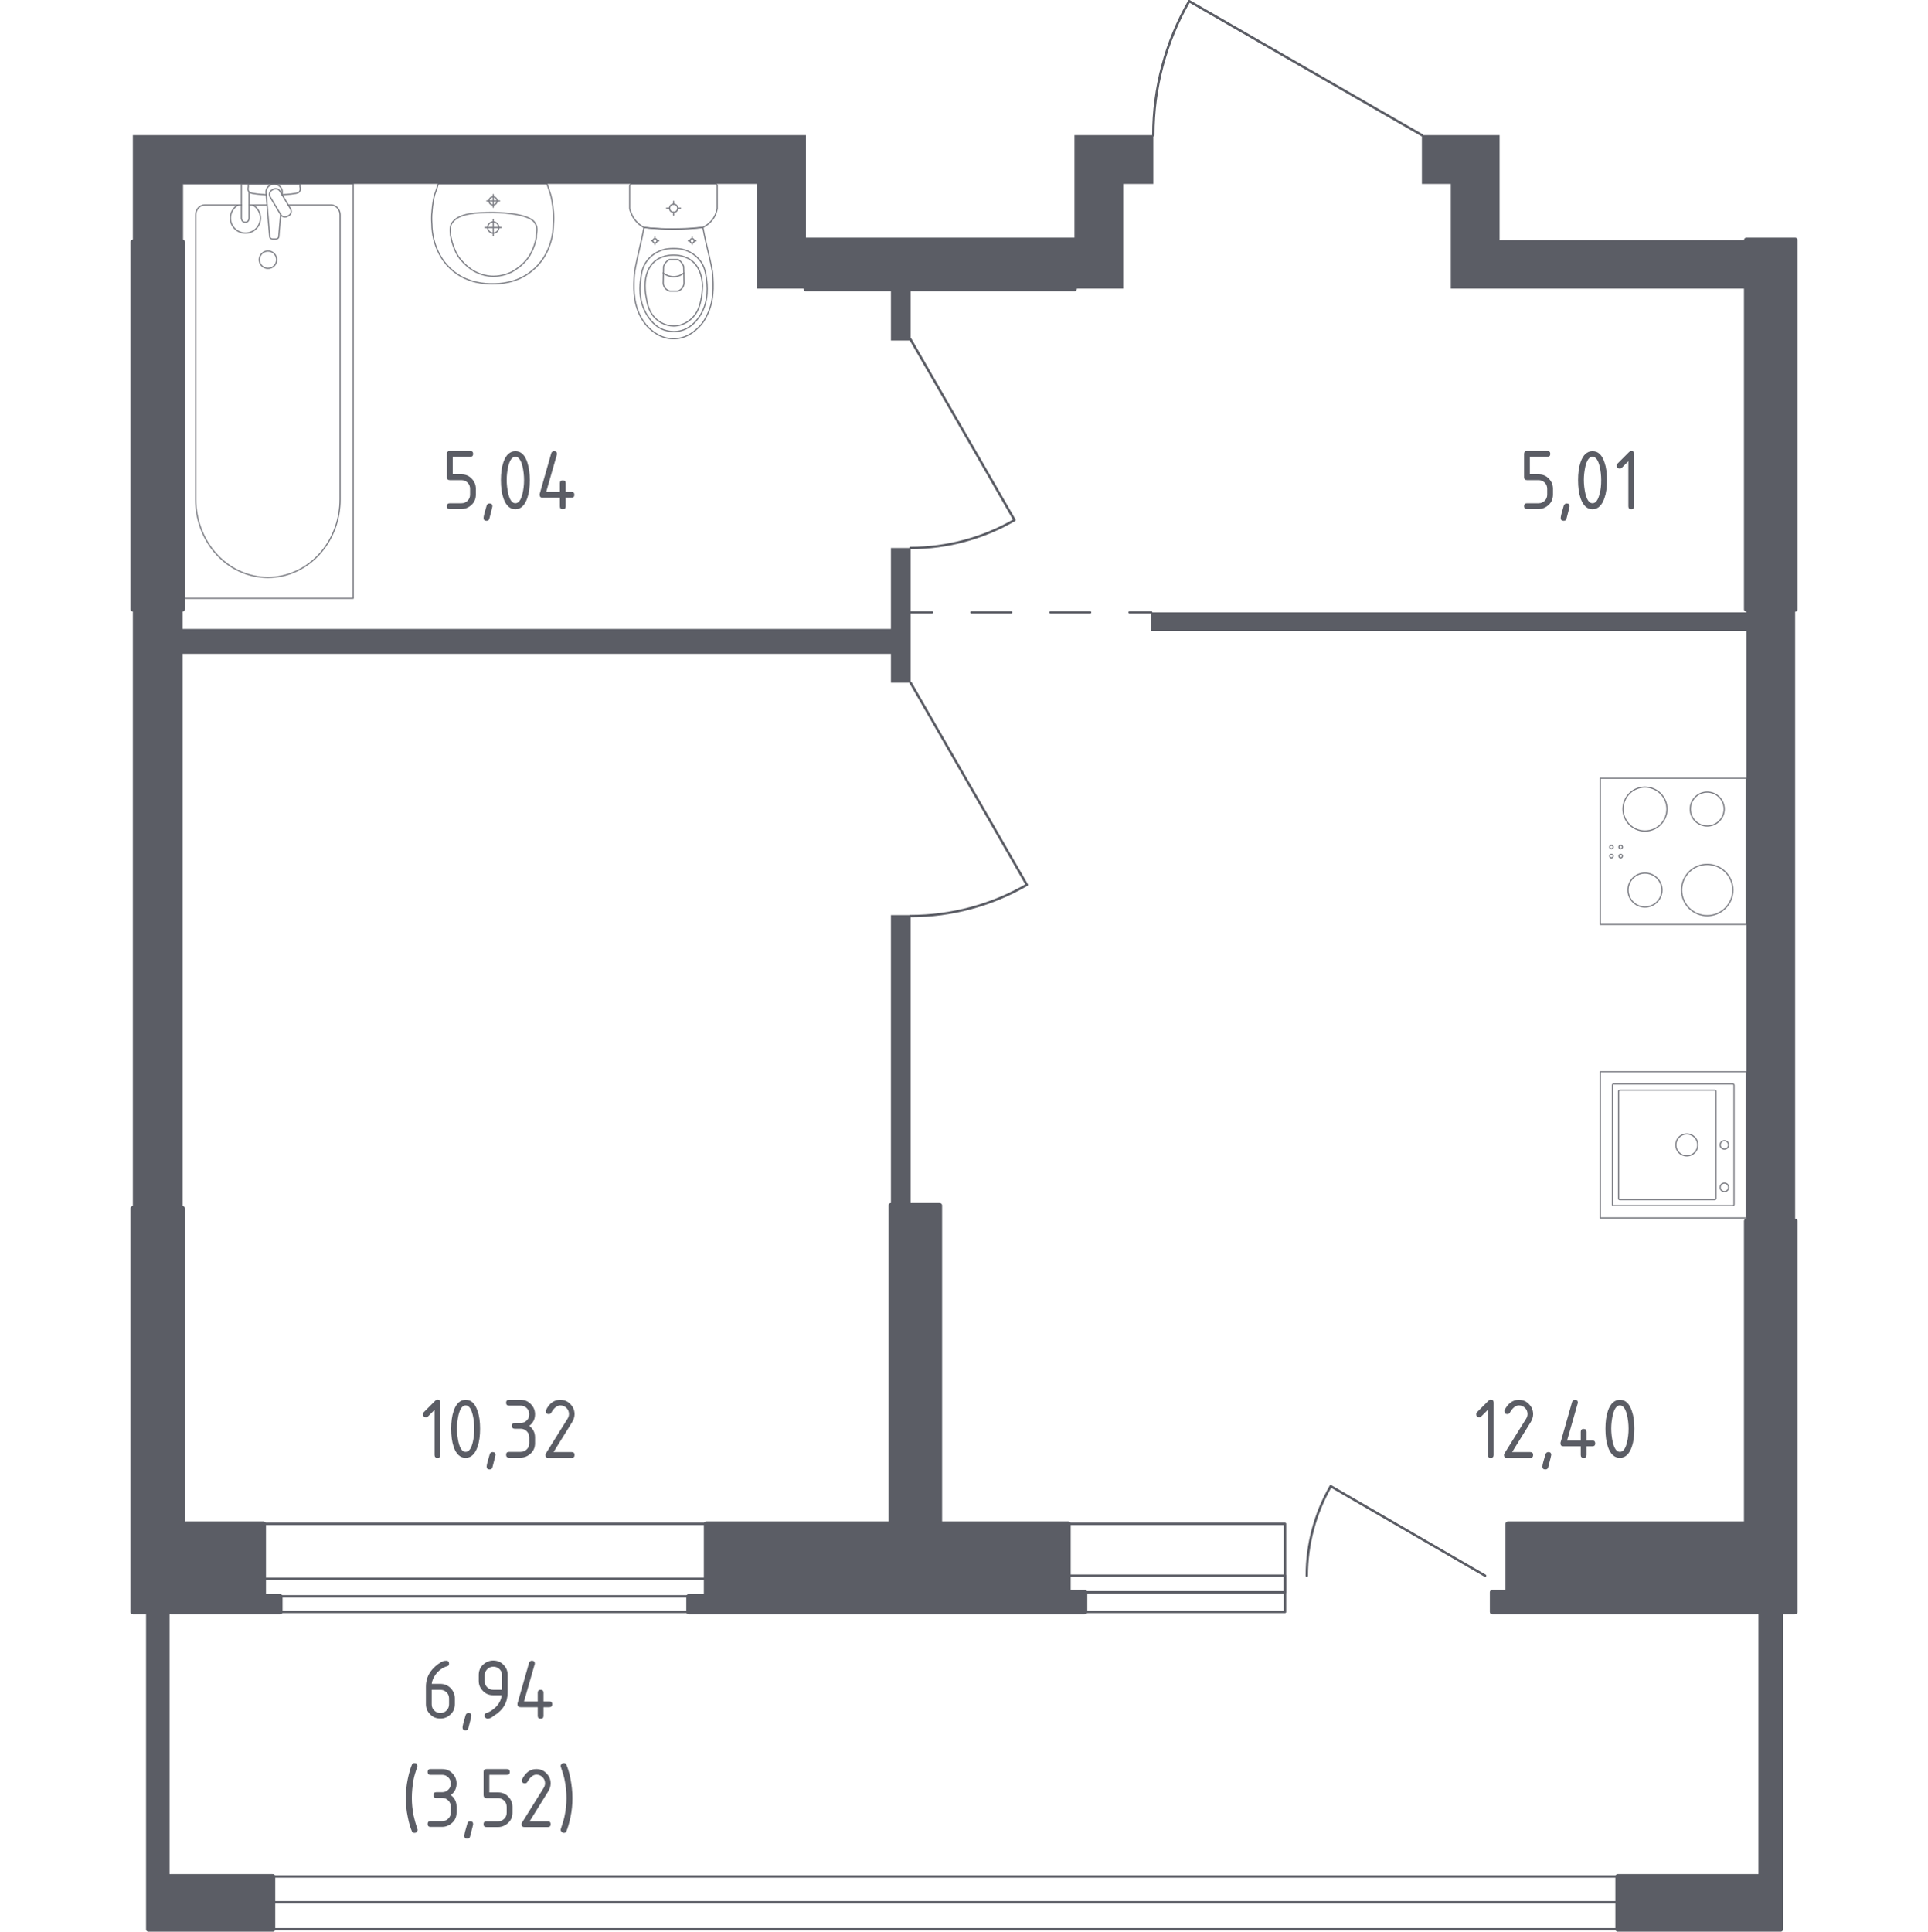 <?xml version="1.0" encoding="utf-8"?>
<!-- Generator: Adobe Illustrator 27.7.0, SVG Export Plug-In . SVG Version: 6.00 Build 0)  -->
<svg version="1.1" xmlns="http://www.w3.org/2000/svg" xmlns:xlink="http://www.w3.org/1999/xlink" x="0px" y="0px"
	 viewBox="0 0 1000 1001.9" style="enable-background:new 0 0 1000 1001.9;" xml:space="preserve">
<style type="text/css">
	.st0{fill:none;stroke:#5B5D65;stroke-width:1.248;stroke-linecap:round;stroke-linejoin:round;stroke-miterlimit:10;}
	.st1{fill:#5B5D65;}
	.st2{fill:none;stroke:#5B5D65;stroke-width:1.248;stroke-linecap:round;stroke-linejoin:round;}
	
		.st3{fill:none;stroke:#5B5D65;stroke-width:1.248;stroke-linecap:round;stroke-linejoin:round;stroke-dasharray:20.497,20.497,20.497,20.497;}
	.st4{opacity:0.8;}
	.st5{fill:none;stroke:#5B5D65;stroke-width:0.624;stroke-linecap:round;stroke-linejoin:round;stroke-miterlimit:10;}
	.st6{fill:#5B5D65;stroke:#5B5D65;stroke-width:2.497;stroke-linecap:round;stroke-linejoin:round;stroke-miterlimit:10;}
</style>
<g id="Слой_1">
</g>
<g id="Окна_x2C__двери">
	<g>
		<path class="st0" d="M472.3,284.2c18.9,0,37.5-5,53.9-14.5l-53.9-93.6"/>
		<path class="st0" d="M472.3,475.1c21.2,0,42-5.6,60.3-16.2l-60.3-104.8"/>
		<path class="st0" d="M598.2,70.1c0-24.4,6.4-48.4,18.6-69.5l120.7,69.5"/>
		<g>
			<rect x="141.5" y="986.6" class="st0" width="697.6" height="14"/>
			<rect x="141.5" y="973.2" class="st0" width="697.6" height="13.4"/>
		</g>
		<g>
			<rect x="136.7" y="818.8" class="st0" width="229.7" height="9.1"/>
			<rect x="136.7" y="790.3" class="st0" width="229.7" height="45.7"/>
		</g>
		<g>
			<path class="st0" d="M677.8,817.2c0-16.3,4.3-32.3,12.4-46.4l80.1,46.4"/>
			<g>
				<rect x="554.1" y="817.2" class="st0" width="112.4" height="8.6"/>
				<rect x="554.1" y="790.3" class="st0" width="112.4" height="45.7"/>
			</g>
		</g>
	</g>
</g>
<g id="Шахты">
</g>
<g id="Перегородки">
	<g>
		<polygon class="st1" points="68.9,70.1 68.9,125.5 94.7,125.5 94.7,95.4 392.7,95.4 392.7,149.7 418,149.7 418,70.1 		"/>
		<polygon class="st1" points="557.3,70.1 557.3,149.7 582.6,149.7 582.6,95.4 598.2,95.4 598.2,70.1 		"/>
		<polygon class="st1" points="777.8,124.5 777.8,70.1 737.5,70.1 737.5,95.4 752.5,95.4 752.5,149.7 905.8,149.7 905.8,124.5 		"/>
		<rect x="462.1" y="149.7" class="st1" width="10.2" height="26.9"/>
		<polygon class="st1" points="462.1,284.2 462.1,326.2 94.7,326.2 94.7,315.9 68.9,315.9 68.9,626.8 94.7,626.8 94.7,339.1 
			462.1,339.1 462.1,354.1 472.3,354.1 472.3,284.2 		"/>
		<rect x="462.1" y="474.6" class="st1" width="10.2" height="150.6"/>
		<polygon class="st1" points="905.8,315.9 905.8,317.6 597.1,317.6 597.1,327.2 905.8,327.2 905.8,633.3 931.1,633.3 931.1,315.9 
					"/>
	</g>
</g>
<g id="Пунктир">
	<g>
		<g>
			<line class="st2" x1="597.1" y1="317.6" x2="585.9" y2="317.6"/>
			<line class="st3" x1="565.4" y1="317.6" x2="493.7" y2="317.6"/>
			<line class="st2" x1="483.4" y1="317.6" x2="472.3" y2="317.6"/>
		</g>
	</g>
</g>
<g id="Сантехника">
	<g class="st4">
		
			<rect x="830" y="403.6" transform="matrix(2.875861e-13 1 -1 2.875861e-13 1309.418 -426.359)" class="st5" width="75.8" height="75.8"/>
		<circle class="st5" cx="885.5" cy="461.6" r="13.3"/>
		<circle class="st5" cx="853.2" cy="419.6" r="11.4"/>
		<circle class="st5" cx="885.5" cy="419.6" r="8.8"/>
		<circle class="st5" cx="853.2" cy="461.6" r="8.8"/>
		<circle class="st5" cx="835.8" cy="439.3" r="0.9"/>
		<circle class="st5" cx="835.8" cy="444" r="0.9"/>
		<circle class="st5" cx="840.6" cy="444" r="0.9"/>
		<circle class="st5" cx="840.6" cy="439.3" r="0.9"/>
	</g>
	<g class="st4">
		
			<rect x="830" y="555.8" transform="matrix(-1.836970e-16 1 -1 -1.836970e-16 1461.628 -274.15)" class="st5" width="75.8" height="75.8"/>
		<ellipse class="st5" cx="874.9" cy="593.8" rx="5.7" ry="5.7"/>
		<circle class="st5" cx="894.4" cy="593.8" r="2.2"/>
		<circle class="st5" cx="894.4" cy="615.8" r="2.2"/>
		<path class="st5" d="M836.3,624.7v-61.9c0-0.3,0.3-0.6,0.6-0.6h61.9c0.3,0,0.6,0.3,0.6,0.6v61.9c0,0.3-0.3,0.6-0.6,0.6h-61.9
			C836.6,625.3,836.3,625.1,836.3,624.7z"/>
		<path class="st5" d="M839.5,621.6V566c0-0.3,0.3-0.6,0.6-0.6h49.3c0.3,0,0.6,0.3,0.6,0.6v55.6c0,0.3-0.3,0.6-0.6,0.6h-49.3
			C839.7,622.2,839.5,621.9,839.5,621.6z"/>
	</g>
	<g class="st4">
		<line class="st5" x1="138.6" y1="106.3" x2="129.3" y2="106.3"/>
		<path class="st5" d="M125.3,106.3h-19.1c-2.6,0-4.7,2.3-4.7,5.1v147.6c0,10.1,3.5,19.8,9.7,27.2c14.9,17.7,40.6,17.7,55.5,0
			c6.3-7.5,9.7-17.2,9.7-27.2l0-147.6c0-2.8-2.1-5.1-4.7-5.1h-22.3"/>
		<rect x="94.7" y="95.4" class="st5" width="88.5" height="214.9"/>
		<path class="st5" d="M139,139.2c-2.5,0-4.5-2-4.5-4.5c0-2.5,2-4.5,4.5-4.5c2.5,0,4.5,2,4.5,4.5C143.5,137.2,141.5,139.2,139,139.2
			z"/>
		<path class="st5" d="M129.3,95.4h-4.1v6.7v0.5v10.5c0,0,0.1,2.2,2,2.2c2,0,2-2.2,2-2.2v-10.5v-0.5v-2.5"/>
		<path class="st5" d="M146.3,101.2l0.1-1.3c0.2-2.1-1.4-4.1-3.7-4.4c-0.2,0-0.3,0-0.5,0c-0.2,0-0.3,0-0.5,0
			c-2.3,0.3-3.9,2.3-3.7,4.4l1.9,22.8c0,0.7,0.7,1.3,1.5,1.3h1.7c0.8,0,1.5-0.6,1.5-1.3l1-11.6"/>
		<path class="st5" d="M149.8,111.8l-0.7,0.4c-1.2,0.7-2.8,0.3-3.5-0.9l-5.5-9.2c-0.7-1.2-0.3-2.8,0.9-3.5l0.7-0.4
			c1.2-0.7,2.7-0.3,3.5,0.9l5.5,9.2C151.4,109.6,151,111.1,149.8,111.8z"/>
		<path class="st5" d="M146.2,101c3.2-0.2,7.4-0.5,8.5-1.1c1.6-0.8,0.9-3,0.9-3v-1.4l-26.8,0v1.4c0,0-0.7,2.2,0.9,3
			c1.1,0.6,5.2,0.9,8.4,1.1"/>
		<path class="st5" d="M123.5,106.3c-2.4,1.3-4,3.9-4,6.8c0,4.3,3.5,7.8,7.8,7.8c4.3,0,7.8-3.5,7.8-7.8c0-2.9-1.6-5.5-4-6.8"/>
	</g>
	<g class="st4">
		<ellipse class="st5" cx="349.4" cy="108" rx="2.1" ry="2.1"/>
		<line class="st5" x1="345.7" y1="108" x2="347.3" y2="108"/>
		<line class="st5" x1="351.5" y1="108" x2="353" y2="108"/>
		<line class="st5" x1="349.4" y1="111.6" x2="349.4" y2="110.1"/>
		<line class="st5" x1="349.4" y1="105.9" x2="349.4" y2="104.4"/>
		<line class="st5" x1="337.8" y1="124.9" x2="338.6" y2="124.9"/>
		<line class="st5" x1="340.9" y1="124.9" x2="341.7" y2="124.9"/>
		<line class="st5" x1="339.7" y1="126.8" x2="339.7" y2="126"/>
		<line class="st5" x1="339.7" y1="123.7" x2="339.7" y2="122.9"/>
		<ellipse class="st5" cx="339.7" cy="124.9" rx="1.1" ry="1.1"/>
		<ellipse class="st5" cx="359" cy="124.9" rx="1.1" ry="1.1"/>
		<line class="st5" x1="357" y1="124.9" x2="357.9" y2="124.9"/>
		<line class="st5" x1="360.1" y1="124.9" x2="361" y2="124.9"/>
		<line class="st5" x1="359" y1="126.8" x2="359" y2="126"/>
		<line class="st5" x1="359" y1="123.7" x2="359" y2="122.9"/>
		<path class="st5" d="M369.7,142.8c-0.1-0.9-0.1-1.6-0.2-2c-1.5-8.5-3.4-14.2-4.9-22.8c-4.6,0.5-9.7,0.9-15.3,0.9
			c-5.6,0-10.7-0.4-15.3-0.9c-1.5,8.5-3.3,14.2-4.8,22.8c0,0.5-0.1,1.2-0.2,2c-0.3,5.1-0.9,13.7,3.3,21.5c0.7,1.3,2.1,3.8,4.7,6.2
			c1.6,1.4,5.8,5.2,12.1,5.2c0.1,0,0.1,0,0.2,0c0.1,0,0.1,0,0.2,0c6.3,0,10.5-3.7,12.1-5.2c2.7-2.4,4.1-4.9,4.7-6.2
			C370.6,156.5,370,147.9,369.7,142.8z"/>
		<path class="st5" d="M366.4,144.2c-0.4-2.6-0.8-5.4-2.8-8.4c-2.5-3.6-5.8-5.1-6.9-5.6c-3-1.3-5.5-1.3-7.3-1.3
			c-1.8,0-4.3,0-7.3,1.3c-1.1,0.5-4.4,1.9-6.9,5.6c-2,2.9-2.5,5.8-2.8,8.4c-0.5,3.3-1.6,11.8,3.4,19.5c1.3,1.9,3.9,6,9.1,7.6
			c1.1,0.3,4.8,1.4,9.1,0c5.1-1.7,7.8-5.7,9.1-7.6C368,156,366.8,147.5,366.4,144.2z"/>
		<path class="st5" d="M359.9,136.2c-4-3.9-9.2-3.9-10.5-3.9c-1.4,0-6.6,0-10.5,3.9c-3.5,3.5-4.3,8.2-4.3,12c0,2.3,0.2,4.1,0.5,5.6
			c0.6,3.6,1.3,7.2,3.9,10.3c2.1,2.5,5.8,5,10.5,5c5.6-0.1,9.2-3.7,10.3-5c2.8-3.2,3.5-7,4.1-10.2c0.2-1.3,0.4-3.2,0.5-5.6
			C364.2,144.4,363.4,139.7,359.9,136.2z"/>
		<path class="st5" d="M354.6,138.2c-0.2-0.6-0.7-1.6-1.5-2.5c-0.5-0.5-1-0.9-1.4-1.1c0,0,0,0,0,0c-2.1,0-2.4,0-4.6,0c0,0,0,0,0,0
			c-0.4,0.2-0.9,0.6-1.4,1.1c-0.9,0.9-1.3,1.9-1.5,2.5c-0.1,2.8-0.1,5.7-0.2,8.5c0,0.4,0.1,1.8,1.2,3c0.9,0.9,1.8,1.2,2.2,1.3
			c1.3,0,2.7,0,4,0c0.4-0.1,1.4-0.4,2.2-1.3c1.1-1.2,1.2-2.6,1.2-3C354.8,143.9,354.7,141.1,354.6,138.2z"/>
		<path class="st5" d="M354.7,141.6c-0.6,0.5-2.5,1.9-5.3,1.9c-2.8,0-4.8-1.4-5.4-1.9"/>
		<path class="st5" d="M371.1,95.4h-43.4c-0.6,0-1.1,0.5-1.1,1.1c0,0,0,10.5,0,11.6c0.1,0.6,0.3,1.4,0.7,2.3
			c0.4,0.9,0.8,1.9,1.5,2.9c0.9,1.3,1.9,2.3,2.8,3.1c0.9,0.7,1.8,1.2,2.3,1.5c2.3,0.3,4.7,0.5,7.3,0.6c2.6,0.2,5.2,0.2,8,0.2
			c2.8,0,5.5-0.1,8-0.2c2.6-0.2,5-0.4,7.3-0.6c0.5-0.2,1.3-0.6,2.1-1.2c0.9-0.6,1.8-1.4,2.7-2.5c1-1.2,1.6-2.4,2-3.5
			c0.4-1.1,0.6-2,0.7-2.6c0-1.3,0-11.6,0-11.6C372.1,95.9,371.6,95.4,371.1,95.4z"/>
	</g>
	<g class="st4">
		<path class="st5" d="M258.7,118c0,1.6-1.3,2.9-2.9,2.9c-1.6,0-2.9-1.3-2.9-2.9c0-1.6,1.3-2.9,2.9-2.9
			C257.4,115.1,258.7,116.4,258.7,118z"/>
		<line class="st5" x1="251.5" y1="118" x2="260" y2="118"/>
		<line class="st5" x1="255.8" y1="122.2" x2="255.8" y2="113.8"/>
		<path class="st5" d="M257.8,104.2c0,1.1-0.9,2.1-2.1,2.1c-1.1,0-2.1-0.9-2.1-2.1c0-1.1,0.9-2.1,2.1-2.1
			C256.9,102.1,257.8,103,257.8,104.2z"/>
		<line class="st5" x1="252.5" y1="104.2" x2="259.1" y2="104.2"/>
		<line class="st5" x1="255.8" y1="107.5" x2="255.8" y2="100.9"/>
		<path class="st5" d="M287,116.8c0.1-1.5,0.2-3.3,0.1-5.4c0-0.8-0.1-2.4-0.4-4.4c-0.2-1.6-0.5-3.7-1.1-6c-0.6-1.9-1.2-3.7-1.9-5.6
			c0,0,0,0,0,0c-0.8,0-56.2,0-56.4,0c0,0,0,0,0,0c-0.6,1.9-1.2,3.7-1.9,5.6c-0.6,2.3-0.9,4.3-1.1,6c-0.2,2-0.3,3.6-0.4,4.4
			c-0.1,2.1,0,4,0.1,5.4c0,2.1,0.5,15.3,11.2,23.9c7.9,6.4,16.8,6.5,20.2,6.5c3.4,0,12.3-0.1,20.2-6.5
			C286.5,132.1,287,118.9,287,116.8z"/>
		<path class="st5" d="M278.4,120c0.1-0.7,0.1-1.7-0.2-2.9c0-0.1,0-0.1-0.1-0.2c0,0-0.4-1-1.1-1.9c-4.1-4.8-21.2-4.8-21.2-4.8h0
			c-9.4,0-17.3,0.5-20.9,4.8c0,0,0,0,0,0c0,0,0,0,0,0c-0.8,1-1.1,1.8-1.1,1.9c0,0,0,0,0,0c-0.4,1.3-0.3,2.8-0.3,3
			c0.1,1.5,0.1,2.2,0.4,3.3c1.2,6.1,3.8,9.8,3.8,9.8c1.9,2.8,4,4.5,5,5.4c0.9,0.7,2.2,1.8,4.1,2.7c4.2,2.1,8,2.2,9.1,2.2
			c4.5,0,7.9-1.5,9.4-2.2c0,0,0,0,0,0c1.1-0.6,2.5-1.5,4.1-2.7c1.1-0.9,3.1-2.6,5-5.4c0,0,2.6-3.8,3.8-9.8
			C278.1,122.6,278.2,121.8,278.4,120z"/>
	</g>
</g>
<g id="Несущие">
	<g>
		<rect x="418" y="124.5" class="st6" width="139.3" height="25.3"/>
		<rect x="68.9" y="125.5" class="st6" width="25.8" height="190.4"/>
		<polygon class="st6" points="554.1,825.8 554.1,790.3 487.4,790.3 487.4,625.2 462.1,625.2 462.1,790.3 366.3,790.3 366.3,828 
			357.2,828 357.2,836 562.7,836 562.7,825.8 		"/>
		<polygon class="st6" points="145.3,836 145.3,828 136.7,828 136.7,790.3 94.7,790.3 94.7,626.8 68.9,626.8 68.9,836 77,836 
			77,1000.6 141.5,1000.6 141.5,973.2 86.7,973.2 86.7,836 		"/>
		<rect x="905.8" y="124.5" class="st6" width="25.3" height="191.5"/>
		<polygon class="st6" points="931.1,836 931.1,633.3 905.8,633.3 905.8,790.3 782.1,790.3 782.1,825.8 774,825.8 774,836 
			913.3,836 913.3,973.2 839.1,973.2 839.1,1000.6 839.1,1000.6 923.6,1000.6 923.6,836 		"/>
	</g>
</g>
<g id="Лифты_x2C__лестницы">
</g>
<g id="Площади">
	<g>
		<path class="st1" d="M231.4,861.3c1,0,1.5,0.5,1.5,1.5c0,0.7-0.3,1.2-0.8,1.3c-2.2,0.6-4.2,1.9-5.9,4c-1.3,1.7-2.1,3.4-2.3,5.2
			h4.4c2.1,0,3.9,0.7,5.4,2.2c1.4,1.5,2.2,3.2,2.2,5.3v3c0,2.1-0.7,3.9-2.2,5.3c-1.5,1.5-3.3,2.2-5.3,2.2c-2.1,0-3.9-0.7-5.3-2.2
			c-1.5-1.5-2.2-3.2-2.2-5.3v-9.1c0-3.4,1.1-6.4,3.4-9c1.8-2,3.7-3.4,5.8-4.3C230.7,861.4,231.1,861.3,231.4,861.3z M223.9,876.4
			v7.5c0,1.3,0.4,2.3,1.3,3.2c0.9,0.9,1.9,1.3,3.2,1.3c1.3,0,2.3-0.4,3.2-1.3c0.9-0.9,1.3-2,1.3-3.2v-3c0-1.3-0.4-2.3-1.3-3.2
			c-0.9-0.9-2-1.3-3.2-1.3H223.9z"/>
		<path class="st1" d="M243,888.4c1,0,1.5,0.5,1.5,1.5c0,0.1-0.5,2.3-1.6,6.4c-0.2,0.8-0.7,1.1-1.5,1.1c-1,0-1.5-0.5-1.5-1.5
			c0-0.7,0.5-2.8,1.6-6.4C241.8,888.8,242.2,888.4,243,888.4z"/>
		<path class="st1" d="M252.9,891.4c-0.4,0-0.7-0.2-1.1-0.5s-0.5-0.7-0.5-1.1c0-0.7,0.3-1.1,0.8-1.3c1.1-0.4,2-0.8,2.7-1.3
			c3.2-2.1,5.1-4.8,5.4-8h-4.4c-2.1,0-3.9-0.7-5.3-2.2c-1.5-1.5-2.2-3.2-2.2-5.3v-3c0-2.1,0.7-3.9,2.2-5.3s3.2-2.2,5.3-2.2
			c2.1,0,3.9,0.7,5.3,2.2c1.5,1.5,2.2,3.2,2.2,5.3v9.1c0,5.1-2.4,9.2-7.2,12.1C254.8,891,253.6,891.4,252.9,891.4z M260.4,876.4
			v-7.5c0-1.2-0.4-2.3-1.3-3.2s-2-1.3-3.2-1.3c-1.2,0-2.3,0.4-3.2,1.3s-1.3,2-1.3,3.2v3c0,1.3,0.4,2.3,1.3,3.2
			c0.9,0.9,1.9,1.3,3.2,1.3H260.4z"/>
		<path class="st1" d="M268.4,883.9c0-0.2,0-0.3,0-0.4l6-21.1c0.2-0.7,0.7-1.1,1.5-1.1c1,0,1.5,0.5,1.5,1.5c0,0.1,0,0.3-0.1,0.4
			l-5.5,19.2h7.1v-4.5c0-1,0.5-1.5,1.5-1.5s1.5,0.5,1.5,1.5v4.5h3c1,0,1.5,0.5,1.5,1.5s-0.5,1.5-1.5,1.5h-3v4.5c0,1-0.5,1.5-1.5,1.5
			s-1.5-0.5-1.5-1.5v-4.5H270C268.9,885.4,268.4,884.9,268.4,883.9z"/>
		<path class="st1" d="M213.6,932.5c0,3,0.3,6.1,0.9,9.1c0.4,1.8,1,4.1,2,7c0.1,0.2,0.1,0.4,0.1,0.5c0,0.4-0.2,0.8-0.5,1.1
			c-0.3,0.3-0.7,0.4-1.1,0.4c-0.6,0-1.1-0.2-1.3-0.7c-0.8-1.8-1.6-4.3-2.2-7.5c-0.7-3.2-1-6.5-1-9.9c0-3.3,0.3-6.6,1-9.9
			s1.4-5.7,2.2-7.5c0.2-0.5,0.6-0.7,1.3-0.7c1,0,1.5,0.5,1.5,1.5c0,0.2,0,0.3-0.1,0.5c-1,2.8-1.7,5.2-2,7
			C213.9,926.5,213.6,929.5,213.6,932.5z"/>
		<path class="st1" d="M229.3,932.5h-3c-1,0-1.5-0.5-1.5-1.5s0.5-1.5,1.5-1.5h3c1.3,0,2.3-0.4,3.2-1.3c0.9-0.9,1.3-1.9,1.3-3.2
			c0-1.2-0.4-2.3-1.3-3.2s-2-1.3-3.2-1.3h-6c-1,0-1.5-0.5-1.5-1.5s0.5-1.5,1.5-1.5h6c2.1,0,3.9,0.7,5.3,2.2c1.5,1.5,2.2,3.3,2.2,5.3
			c0,2.5-1,4.5-3,6c2,1.5,3,3.5,3,6v3c0,2.1-0.7,3.9-2.2,5.3s-3.3,2.2-5.3,2.2h-6c-1,0-1.5-0.5-1.5-1.5s0.5-1.5,1.5-1.5h6
			c1.3,0,2.3-0.4,3.2-1.3c0.9-0.9,1.3-1.9,1.3-3.2v-3c0-1.2-0.4-2.3-1.3-3.2S230.6,932.5,229.3,932.5z"/>
		<path class="st1" d="M243.9,944.6c1,0,1.5,0.5,1.5,1.5c0,0.1-0.5,2.3-1.6,6.4c-0.2,0.8-0.7,1.1-1.5,1.1c-1,0-1.5-0.5-1.5-1.5
			c0-0.7,0.5-2.8,1.6-6.4C242.6,945,243.1,944.6,243.9,944.6z"/>
		<path class="st1" d="M250.8,931V919c0-1,0.5-1.5,1.5-1.5h10.6c1,0,1.5,0.5,1.5,1.5s-0.5,1.5-1.5,1.5h-9.1v9.1h4.5
			c2.1,0,3.9,0.7,5.3,2.2c1.5,1.5,2.2,3.3,2.2,5.3v3c0,2.1-0.7,3.9-2.2,5.3s-3.3,2.2-5.3,2.2h-6c-1,0-1.5-0.5-1.5-1.5
			s0.5-1.5,1.5-1.5h6c1.3,0,2.3-0.4,3.2-1.3c0.9-0.9,1.3-1.9,1.3-3.2v-3c0-1.2-0.4-2.3-1.3-3.2s-2-1.3-3.2-1.3h-6
			C251.3,932.5,250.8,932,250.8,931z"/>
		<path class="st1" d="M278.1,917.5c2.1,0,3.9,0.7,5.3,2.2c1.5,1.5,2.2,3.2,2.2,5.3c0,1.4-0.5,2.9-1.4,4.3l-9.5,15.3h9.4
			c1,0,1.5,0.5,1.5,1.5s-0.5,1.5-1.5,1.5h-12.1c-1,0-1.5-0.5-1.5-1.5c0-0.3,0.1-0.6,0.3-0.9l11.1-17.8c0.5-0.8,0.8-1.6,0.8-2.5
			c0-1.2-0.4-2.3-1.3-3.2s-2-1.3-3.2-1.3c-1.7,0-3.3,1.3-4.7,3.8c-0.3,0.5-0.7,0.7-1.3,0.7c-1,0-1.5-0.5-1.5-1.5
			c0-0.2,0-0.4,0.1-0.6C272.6,919.3,275,917.5,278.1,917.5z"/>
		<path class="st1" d="M293.8,932.5c0-3-0.3-6.1-0.9-9.1c-0.3-1.7-1-4-2-7c-0.1-0.2-0.1-0.4-0.1-0.5c0-0.4,0.2-0.8,0.5-1.1
			s0.7-0.4,1.1-0.4c0.6,0,1.1,0.2,1.3,0.7c0.8,1.8,1.6,4.3,2.2,7.5s1,6.5,1,9.9c0,3.3-0.3,6.6-1,9.9c-0.7,3.2-1.4,5.7-2.2,7.5
			c-0.2,0.5-0.6,0.7-1.3,0.7c-0.4,0-0.8-0.2-1.1-0.5s-0.5-0.7-0.5-1.1c0-0.2,0-0.4,0.1-0.5c1-3,1.7-5.3,2-7
			C293.5,938.6,293.8,935.6,293.8,932.5z"/>
	</g>
	<g>
		<path class="st1" d="M771.8,731.1l-3.5,3.5c-0.3,0.3-0.6,0.4-1.1,0.4c-1,0-1.5-0.5-1.5-1.5c0-0.4,0.1-0.8,0.4-1.1l5.9-5.9
			c0.4-0.4,0.8-0.6,1.2-0.6c1,0,1.5,0.5,1.5,1.5v27.2c0,1-0.5,1.5-1.5,1.5s-1.5-0.5-1.5-1.5V731.1z"/>
		<path class="st1" d="M787.7,726c2.1,0,3.9,0.7,5.3,2.2c1.5,1.5,2.2,3.2,2.2,5.3c0,1.4-0.5,2.9-1.4,4.3l-9.5,15.3h9.4
			c1,0,1.5,0.5,1.5,1.5s-0.5,1.5-1.5,1.5h-12.1c-1,0-1.5-0.5-1.5-1.5c0-0.3,0.1-0.6,0.3-0.9l11.1-17.8c0.5-0.8,0.8-1.6,0.8-2.5
			c0-1.2-0.4-2.3-1.3-3.2s-2-1.3-3.2-1.3c-1.7,0-3.3,1.3-4.7,3.8c-0.3,0.5-0.7,0.7-1.3,0.7c-1,0-1.5-0.5-1.5-1.5
			c0-0.2,0-0.4,0.1-0.6C782.2,727.8,784.7,726,787.7,726z"/>
		<path class="st1" d="M803.1,753.1c1,0,1.5,0.5,1.5,1.5c0,0.1-0.5,2.3-1.6,6.4c-0.2,0.8-0.7,1.1-1.5,1.1c-1,0-1.5-0.5-1.5-1.5
			c0-0.7,0.5-2.8,1.6-6.4C801.9,753.5,802.4,753.1,803.1,753.1z"/>
		<path class="st1" d="M809.4,748.6c0-0.2,0-0.3,0-0.4l6-21.1c0.2-0.7,0.7-1.1,1.5-1.1c1,0,1.5,0.5,1.5,1.5c0,0.1,0,0.3-0.1,0.4
			l-5.5,19.2h7.1v-4.5c0-1,0.5-1.5,1.5-1.5s1.5,0.5,1.5,1.5v4.5h3c1,0,1.5,0.5,1.5,1.5s-0.5,1.5-1.5,1.5h-3v4.5c0,1-0.5,1.5-1.5,1.5
			s-1.5-0.5-1.5-1.5v-4.5h-9.1C809.9,750.1,809.4,749.6,809.4,748.6z"/>
		<path class="st1" d="M847.7,741c0,3.6-0.4,6.7-1.3,9.3c-1.3,3.8-3.4,5.8-6.2,5.8c-2.8,0-4.9-1.9-6.2-5.7c-0.9-2.6-1.3-5.7-1.3-9.4
			c0-3.6,0.4-6.7,1.3-9.3c1.3-3.8,3.4-5.7,6.2-5.7c2.9,0,4.9,1.9,6.2,5.8C847.3,734.3,847.7,737.4,847.7,741z M844.7,741
			c0-2.5-0.3-4.9-0.8-7.1c-0.8-3.3-2-5-3.7-5c-1.7,0-2.9,1.7-3.7,5c-0.5,2.3-0.8,4.6-0.8,7c0,2.5,0.3,4.8,0.8,7.1c0.8,3.3,2,5,3.7,5
			s2.9-1.7,3.7-5C844.4,745.9,844.7,743.5,844.7,741z"/>
	</g>
	<g>
		<path class="st1" d="M225.5,731.1l-3.5,3.5c-0.3,0.3-0.6,0.4-1.1,0.4c-1,0-1.5-0.5-1.5-1.5c0-0.4,0.1-0.8,0.4-1.1l5.9-5.9
			c0.4-0.4,0.8-0.6,1.2-0.6c1,0,1.5,0.5,1.5,1.5v27.2c0,1-0.5,1.5-1.5,1.5s-1.5-0.5-1.5-1.5V731.1z"/>
		<path class="st1" d="M249,741c0,3.6-0.4,6.7-1.3,9.3c-1.3,3.8-3.4,5.8-6.2,5.8c-2.8,0-4.9-1.9-6.2-5.7c-0.9-2.6-1.3-5.7-1.3-9.4
			c0-3.6,0.4-6.7,1.3-9.3c1.3-3.8,3.4-5.7,6.2-5.7c2.9,0,4.9,1.9,6.2,5.8C248.6,734.3,249,737.4,249,741z M246,741
			c0-2.5-0.3-4.9-0.8-7.1c-0.8-3.3-2-5-3.7-5c-1.7,0-2.9,1.7-3.7,5c-0.5,2.3-0.8,4.6-0.8,7c0,2.5,0.3,4.8,0.8,7.1c0.8,3.3,2,5,3.7,5
			s2.9-1.7,3.7-5C245.7,745.9,246,743.5,246,741z"/>
		<path class="st1" d="M255.5,753.1c1,0,1.5,0.5,1.5,1.5c0,0.1-0.5,2.3-1.6,6.4c-0.2,0.8-0.7,1.1-1.5,1.1c-1,0-1.5-0.5-1.5-1.5
			c0-0.7,0.5-2.8,1.6-6.4C254.2,753.5,254.7,753.1,255.5,753.1z"/>
		<path class="st1" d="M270,741h-3c-1,0-1.5-0.5-1.5-1.5s0.5-1.5,1.5-1.5h3c1.3,0,2.3-0.4,3.2-1.3c0.9-0.9,1.3-1.9,1.3-3.2
			c0-1.2-0.4-2.3-1.3-3.2s-2-1.3-3.2-1.3h-6c-1,0-1.5-0.5-1.5-1.5s0.5-1.5,1.5-1.5h6c2.1,0,3.9,0.7,5.3,2.2c1.5,1.5,2.2,3.3,2.2,5.3
			c0,2.5-1,4.5-3,6c2,1.5,3,3.5,3,6v3c0,2.1-0.7,3.9-2.2,5.3s-3.3,2.2-5.3,2.2h-6c-1,0-1.5-0.5-1.5-1.5s0.5-1.5,1.5-1.5h6
			c1.3,0,2.3-0.4,3.2-1.3c0.9-0.9,1.3-1.9,1.3-3.2v-3c0-1.2-0.4-2.3-1.3-3.2S271.2,741,270,741z"/>
		<path class="st1" d="M290.5,726c2.1,0,3.9,0.7,5.3,2.2c1.5,1.5,2.2,3.2,2.2,5.3c0,1.4-0.5,2.9-1.4,4.3l-9.5,15.3h9.4
			c1,0,1.5,0.5,1.5,1.5s-0.5,1.5-1.5,1.5h-12.1c-1,0-1.5-0.5-1.5-1.5c0-0.3,0.1-0.6,0.3-0.9l11.1-17.8c0.5-0.8,0.8-1.6,0.8-2.5
			c0-1.2-0.4-2.3-1.3-3.2s-2-1.3-3.2-1.3c-1.7,0-3.3,1.3-4.7,3.8c-0.3,0.5-0.7,0.7-1.3,0.7c-1,0-1.5-0.5-1.5-1.5
			c0-0.2,0-0.4,0.1-0.6C284.9,727.8,287.4,726,290.5,726z"/>
	</g>
	<g>
		<path class="st1" d="M231.8,247.5v-12.1c0-1,0.5-1.5,1.5-1.5h10.6c1,0,1.5,0.5,1.5,1.5s-0.5,1.5-1.5,1.5h-9.1v9.1h4.5
			c2.1,0,3.9,0.7,5.3,2.2c1.5,1.5,2.2,3.3,2.2,5.3v3c0,2.1-0.7,3.9-2.2,5.3s-3.3,2.2-5.3,2.2h-6c-1,0-1.5-0.5-1.5-1.5
			s0.5-1.5,1.5-1.5h6c1.3,0,2.3-0.4,3.2-1.3c0.9-0.9,1.3-1.9,1.3-3.2v-3c0-1.2-0.4-2.3-1.3-3.2s-2-1.3-3.2-1.3h-6
			C232.3,249,231.8,248.5,231.8,247.5z"/>
		<path class="st1" d="M253.9,261.1c1,0,1.5,0.5,1.5,1.5c0,0.1-0.5,2.3-1.6,6.4c-0.2,0.8-0.7,1.1-1.5,1.1c-1,0-1.5-0.5-1.5-1.5
			c0-0.7,0.5-2.8,1.6-6.4C252.6,261.5,253.1,261.1,253.9,261.1z"/>
		<path class="st1" d="M274.8,249c0,3.6-0.4,6.7-1.3,9.3c-1.3,3.8-3.4,5.8-6.2,5.8c-2.8,0-4.9-1.9-6.2-5.7c-0.9-2.6-1.3-5.7-1.3-9.4
			c0-3.6,0.4-6.7,1.3-9.3c1.3-3.8,3.4-5.7,6.2-5.7c2.9,0,4.9,1.9,6.2,5.8C274.3,242.3,274.8,245.4,274.8,249z M271.8,249
			c0-2.5-0.3-4.9-0.8-7.1c-0.8-3.3-2-5-3.7-5c-1.7,0-2.9,1.7-3.7,5c-0.5,2.3-0.8,4.6-0.8,7c0,2.5,0.3,4.8,0.8,7.1c0.8,3.3,2,5,3.7,5
			s2.9-1.7,3.7-5C271.5,253.9,271.8,251.5,271.8,249z"/>
		<path class="st1" d="M279.9,256.6c0-0.2,0-0.3,0-0.4l6-21.1c0.2-0.7,0.7-1.1,1.5-1.1c1,0,1.5,0.5,1.5,1.5c0,0.1,0,0.3-0.1,0.4
			l-5.5,19.2h7.1v-4.5c0-1,0.5-1.5,1.5-1.5s1.5,0.5,1.5,1.5v4.5h3c1,0,1.5,0.5,1.5,1.5c0,1-0.5,1.5-1.5,1.5h-3v4.5
			c0,1-0.5,1.5-1.5,1.5s-1.5-0.5-1.5-1.5v-4.5h-9.1C280.4,258.1,279.9,257.6,279.9,256.6z"/>
	</g>
	<g>
		<path class="st1" d="M790.5,247.5v-12.1c0-1,0.5-1.5,1.5-1.5h10.6c1,0,1.5,0.5,1.5,1.5s-0.5,1.5-1.5,1.5h-9.1v9.1h4.5
			c2.1,0,3.9,0.7,5.3,2.2c1.5,1.5,2.2,3.3,2.2,5.3v3c0,2.1-0.7,3.9-2.2,5.3s-3.3,2.2-5.3,2.2h-6c-1,0-1.5-0.5-1.5-1.5
			s0.5-1.5,1.5-1.5h6c1.3,0,2.3-0.4,3.2-1.3c0.9-0.9,1.3-1.9,1.3-3.2v-3c0-1.2-0.4-2.3-1.3-3.2s-2-1.3-3.2-1.3h-6
			C791,249,790.5,248.5,790.5,247.5z"/>
		<path class="st1" d="M812.6,261.1c1,0,1.5,0.5,1.5,1.5c0,0.1-0.5,2.3-1.6,6.4c-0.2,0.8-0.7,1.1-1.5,1.1c-1,0-1.5-0.5-1.5-1.5
			c0-0.7,0.5-2.8,1.6-6.4C811.4,261.5,811.9,261.1,812.6,261.1z"/>
		<path class="st1" d="M833.5,249c0,3.6-0.4,6.7-1.3,9.3c-1.3,3.8-3.4,5.8-6.2,5.8c-2.8,0-4.9-1.9-6.2-5.7c-0.9-2.6-1.3-5.7-1.3-9.4
			c0-3.6,0.4-6.7,1.3-9.3c1.3-3.8,3.4-5.7,6.2-5.7c2.9,0,4.9,1.9,6.2,5.8C833.1,242.3,833.5,245.4,833.5,249z M830.5,249
			c0-2.5-0.3-4.9-0.8-7.1c-0.8-3.3-2-5-3.7-5c-1.7,0-2.9,1.7-3.7,5c-0.5,2.3-0.8,4.6-0.8,7c0,2.5,0.3,4.8,0.8,7.1c0.8,3.3,2,5,3.7,5
			s2.9-1.7,3.7-5C830.3,253.9,830.5,251.5,830.5,249z"/>
		<path class="st1" d="M844.7,239.1l-3.5,3.5c-0.3,0.3-0.6,0.4-1.1,0.4c-1,0-1.5-0.5-1.5-1.5c0-0.4,0.1-0.8,0.4-1.1l5.9-5.9
			c0.4-0.4,0.8-0.6,1.2-0.6c1,0,1.5,0.5,1.5,1.5v27.2c0,1-0.5,1.5-1.5,1.5s-1.5-0.5-1.5-1.5V239.1z"/>
	</g>
</g>
<g id="Таблички">
</g>
<g id="Этаж_x2C__секции">
</g>
</svg>

